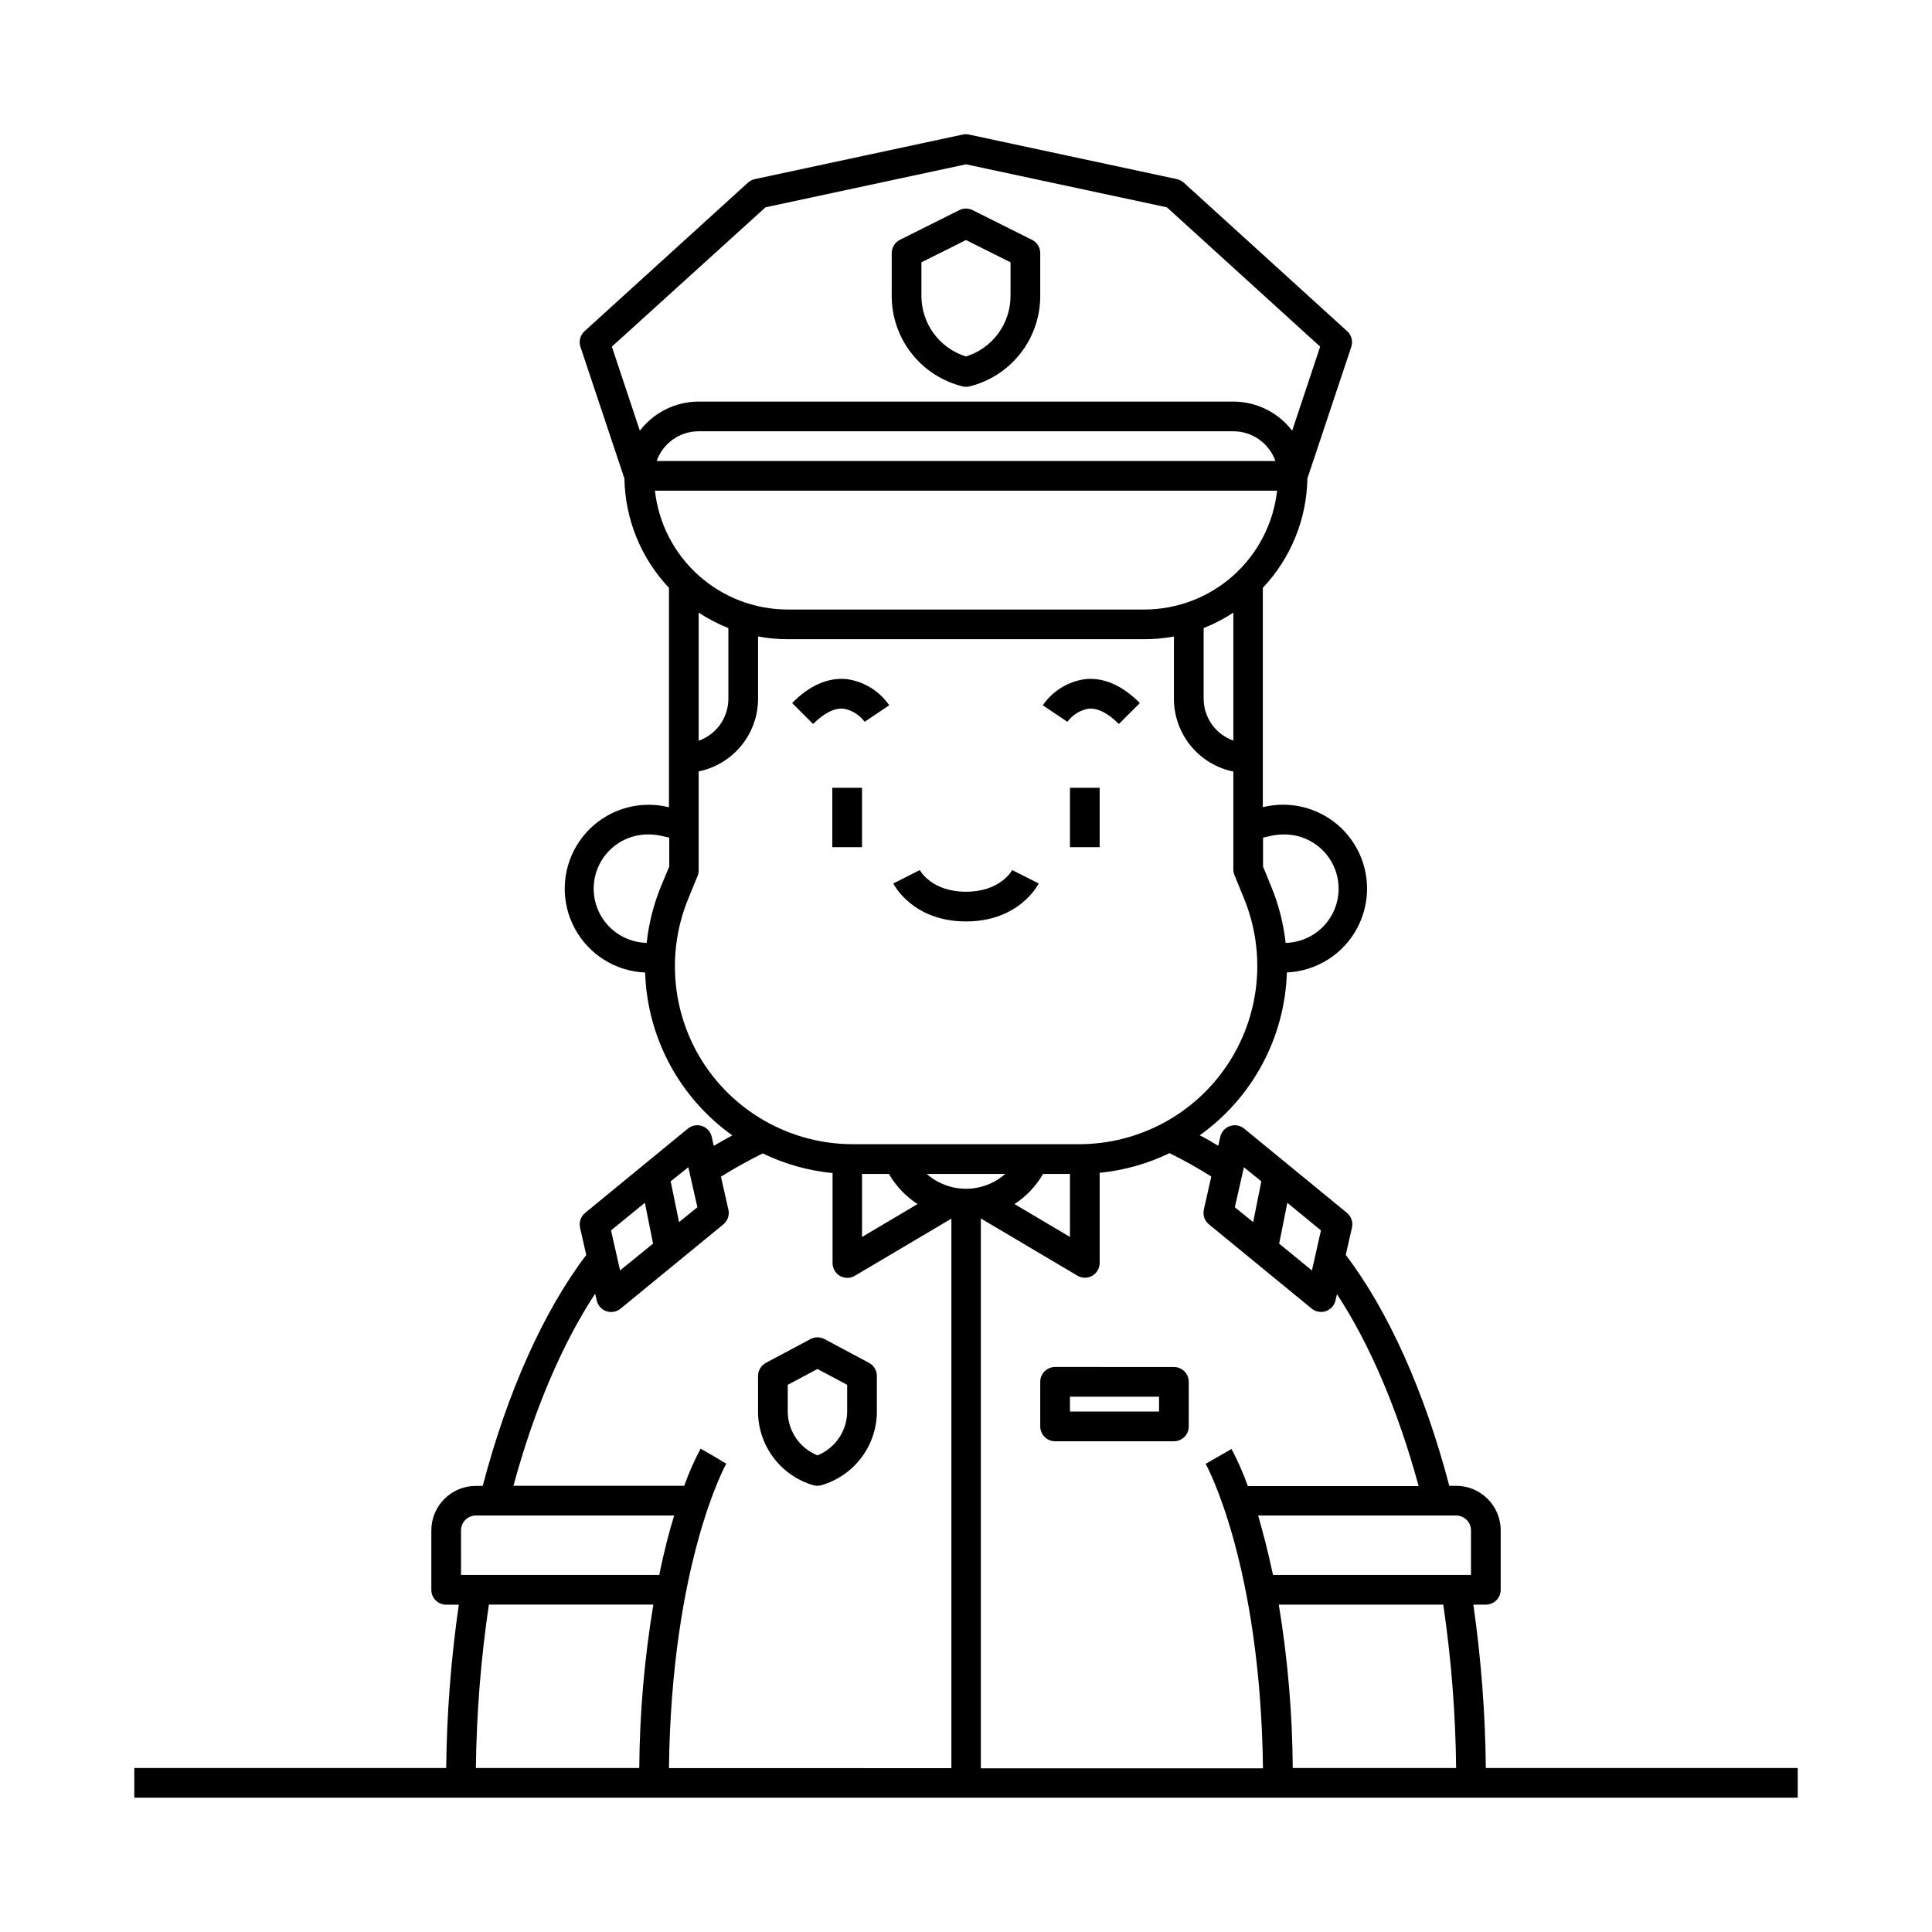 <?xml version="1.0" encoding="UTF-8"?>
<!-- Uploaded to: ICON Repo, www.svgrepo.com, Generator: ICON Repo Mixer Tools -->
<svg fill="#000000" width="800px" height="800px" version="1.1" viewBox="144 144 512 512" xmlns="http://www.w3.org/2000/svg">
 <g>
  <path d="m364.57 352.77h7.871v15.742h-7.871z"/>
  <path d="m367.57 331.81c2.234 0.406 4.227 1.652 5.57 3.481l6.516-4.387h-0.004c-2.609-3.793-6.695-6.309-11.258-6.93-4.898-0.492-9.84 1.633-14.465 6.336l5.551 5.551c2.934-2.91 5.668-4.289 8.09-4.051z"/>
  <path d="m427.55 352.77h7.871v15.742h-7.871z"/>
  <path d="m432.43 331.81c2.441-0.234 5.156 1.141 8.09 4.055l5.551-5.551c-4.684-4.703-9.566-6.828-14.465-6.336v-0.004c-4.562 0.621-8.648 3.137-11.258 6.93l6.516 4.387c1.34-1.828 3.336-3.074 5.566-3.481z"/>
  <path d="m400 388.19c14.07 0 19.051-9.645 19.266-10.055l-7.027-3.562c-0.117 0.234-3.188 5.746-12.242 5.746-9.055 0-12.121-5.512-12.242-5.746l-7.027 3.562c0.223 0.41 5.199 10.055 19.273 10.055z"/>
  <path d="m537.76 612.54c-0.145-14.488-1.25-28.953-3.305-43.297h3.305c1.047 0 2.047-0.414 2.785-1.152s1.152-1.738 1.152-2.781v-15.746c0-6.519-5.285-11.809-11.809-11.809h-1.812c-6.516-24.855-16.176-46.406-27.434-61.184l1.633-7.223h0.004c0.34-1.461-0.18-2.988-1.34-3.938l-27.219-22.316c-1.051-0.867-2.481-1.125-3.769-0.684-1.293 0.441-2.262 1.52-2.566 2.848l-0.531 2.383c-1.633-0.965-3.266-1.969-4.922-2.773l0.004-0.004c14.02-9.984 22.566-25.953 23.102-43.156 6.234-0.281 12.066-3.168 16.07-7.957 4-4.789 5.809-11.039 4.977-17.223-0.832-6.188-4.227-11.738-9.352-15.301-5.125-3.559-11.512-4.805-17.598-3.426l-0.473 0.098v-58.113c7.414-7.856 11.625-18.191 11.809-28.988l11.633-34.875h-0.004c0.492-1.477 0.07-3.106-1.082-4.152l-43.297-39.359c-0.52-0.465-1.148-0.789-1.828-0.945l-55.105-11.809c-0.543-0.117-1.109-0.117-1.652 0l-55.105 11.809c-0.68 0.156-1.309 0.48-1.828 0.945l-43.297 39.359c-1.148 1.047-1.574 2.676-1.082 4.152l11.648 34.875c0.184 10.797 4.394 21.133 11.809 28.988v58.137l-0.492-0.098v-0.004c-1.586-0.363-3.211-0.547-4.84-0.551-7.84-0.02-15.109 4.094-19.133 10.82-4.027 6.731-4.211 15.078-0.488 21.98 3.723 6.898 10.805 11.328 18.637 11.656 0.539 17.203 9.086 33.172 23.105 43.16-1.652 0.887-3.285 1.812-4.922 2.773l-0.531-2.402c-0.305-1.328-1.273-2.406-2.562-2.848-1.293-0.441-2.719-0.184-3.773 0.684l-27.219 22.336c-1.156 0.953-1.676 2.477-1.336 3.938l1.633 7.223c-11.258 14.781-20.918 36.328-27.434 61.184h-1.812c-6.519 0-11.809 5.289-11.809 11.809v15.746c0 1.043 0.414 2.043 1.152 2.781s1.742 1.152 2.785 1.152h3.344c-2.066 14.336-3.184 28.793-3.344 43.277h-82.656v7.871h440.83v-7.871zm-7.871 0h-43.297c-0.098-14.508-1.332-28.984-3.699-43.297h43.59c2.113 14.34 3.25 28.805 3.406 43.297zm3.938-62.977v11.809h-52.469c-1.277-6.102-2.676-11.355-3.938-15.742h52.469c1.043 0 2.047 0.414 2.785 1.152 0.738 0.738 1.152 1.738 1.152 2.781zm-42.156-68.879-8.68-7.106 2.164-10.824 8.914 7.32zm-13.402-23.617-2.164 10.805-4.859-3.938 2.402-10.609zm-13.266-1.258-1.969 8.719h0.004c-0.34 1.457 0.18 2.984 1.336 3.934l27.219 22.316c0.703 0.582 1.586 0.902 2.5 0.906 0.434-0.004 0.867-0.074 1.277-0.215 1.289-0.445 2.258-1.523 2.559-2.856l0.375-1.652c8.68 13.188 16.195 30.801 21.648 50.871h-45.266c-1.195-3.383-2.644-6.672-4.328-9.84l-6.848 3.938c0.156 0.254 14.523 26.332 15.191 80.688h-74.766v-145.71l25.586 15.152c0.594 0.355 1.273 0.547 1.969 0.555 0.688-0.004 1.363-0.18 1.965-0.512 1.223-0.707 1.977-2.016 1.969-3.426v-23.871c6.434-0.637 12.703-2.402 18.52-5.215 3.719 1.848 7.418 3.894 11 6.16zm-92.555-0.711h7.125c1.859 3.223 4.457 5.961 7.578 7.992l-14.703 8.719zm47.98 0h7.125v16.707l-14.699-8.719-0.004 0.004c3.121-2.031 5.719-4.769 7.578-7.992zm-20.426 3.938c-3.836 0-7.535-1.402-10.414-3.938h20.824c-2.875 2.535-6.578 3.938-10.41 3.938zm80.867-93.539h-0.004c1.047-0.23 2.117-0.348 3.188-0.355 5.133-0.117 9.938 2.516 12.605 6.902s2.789 9.863 0.324 14.367c-2.465 4.504-7.144 7.348-12.277 7.465-0.559-5.086-1.824-10.066-3.762-14.801l-2.223-5.43v-7.656zm-17.891-55.047c2.754-1.094 5.391-2.465 7.871-4.094v33.91c-4.715-1.668-7.867-6.121-7.871-11.121zm-116.11-111.51 53.137-11.395 53.234 11.395 40.617 36.922-7.418 22.277c-3.715-4.852-9.477-7.703-15.586-7.715h-141.7c-6.109 0.012-11.867 2.863-15.586 7.715l-7.418-22.277zm135.12 67.23h-163.97c1.668-4.723 6.133-7.875 11.137-7.875h141.7c5.004 0 9.469 3.152 11.137 7.875zm0.453 7.871c-0.969 8.66-5.094 16.66-11.59 22.469s-14.902 9.02-23.617 9.02h-94.465c-8.715 0-17.121-3.211-23.617-9.02-6.496-5.809-10.621-13.809-11.59-22.469zm-153.29 32.312c2.481 1.629 5.117 3 7.875 4.094v18.695c0.012 5.016-3.144 9.488-7.875 11.16zm-10.098 72.816h0.004c-1.902 4.707-3.141 9.656-3.68 14.703-5.133-0.117-9.812-2.961-12.281-7.465-2.465-4.504-2.34-9.98 0.324-14.367 2.668-4.387 7.473-7.019 12.605-6.902 1.066 0.008 2.129 0.125 3.168 0.355l2.164 0.492v7.656zm11.809 47.23 0.004 0.004c-8.773-13.082-10.449-29.672-4.469-44.242l2.519-6.16c0.188-0.508 0.27-1.051 0.234-1.594v-25.977c4.445-0.906 8.441-3.324 11.312-6.84 2.867-3.512 4.434-7.91 4.434-12.449v-16.469c2.598 0.484 5.231 0.727 7.871 0.727h94.465c2.641 0 5.277-0.242 7.871-0.727v16.469c-0.008 4.547 1.555 8.953 4.422 12.477 2.871 3.519 6.871 5.941 11.324 6.852v25.938c0 0.512 0.098 1.023 0.293 1.496l2.519 6.16c5.977 14.566 4.301 31.152-4.465 44.23-8.77 13.078-23.48 20.926-39.223 20.93h-59.945c-15.746 0-30.453-7.844-39.223-20.918zm-4.449 26.922 2.402 10.609-4.859 3.938-2.223-10.805zm-11.512 9.426 2.164 10.824-8.734 7.109-2.402-10.609zm-13.145 24.227 0.375 1.652v0.004c0.301 1.332 1.27 2.41 2.559 2.856 0.414 0.141 0.844 0.211 1.281 0.215 0.91-0.004 1.793-0.32 2.496-0.906l27.219-22.316c1.16-0.949 1.68-2.477 1.34-3.934l-1.969-8.719c3.641-2.262 7.34-4.309 11.059-6.16 5.82 2.812 12.09 4.578 18.52 5.215v23.832c-0.004 1.41 0.746 2.719 1.969 3.426 0.602 0.332 1.277 0.508 1.969 0.512 0.691-0.008 1.371-0.199 1.969-0.551l25.586-15.152v145.63l-74.848-0.004c0.668-54.375 15.035-80.453 15.191-80.688l-3.383-2.008-3.426-1.969c-1.684 3.168-3.129 6.457-4.328 9.84h-45.266c5.434-20.074 12.953-37.688 21.629-50.871zm-35.578 62.586c0-2.172 1.762-3.934 3.934-3.934h52.547c-1.34 4.387-2.734 9.645-3.938 15.742h-52.543zm7.379 19.68h43.59c-2.379 14.312-3.629 28.789-3.738 43.297h-43.297c0.172-14.492 1.32-28.957 3.445-43.297z"/>
  <path d="m359.61 537.62c0.648 0.168 1.324 0.168 1.969 0 4.32-1.227 8.113-3.848 10.789-7.453 2.676-3.606 4.086-7.992 4.012-12.484v-9.055 0.004c-0.004-1.449-0.805-2.781-2.086-3.465l-11.809-6.297c-1.156-0.617-2.543-0.617-3.699 0l-11.809 6.297c-1.281 0.684-2.082 2.016-2.086 3.465v9.055-0.004c-0.082 4.481 1.316 8.863 3.981 12.465 2.66 3.606 6.434 6.231 10.738 7.473zm-6.848-26.629 7.871-4.191 7.871 4.191v6.691h0.004c0.137 5.254-3.004 10.039-7.875 12.008-4.871-1.969-8.008-6.754-7.871-12.008z"/>
  <path d="m399.05 246.38c0.645 0.172 1.324 0.172 1.969 0 5.34-1.344 10.078-4.434 13.457-8.781 3.383-4.348 5.211-9.699 5.199-15.207v-11.316c0-1.492-0.848-2.859-2.188-3.523l-15.742-7.871c-1.102-0.551-2.398-0.551-3.504 0l-15.742 7.871c-1.34 0.664-2.184 2.031-2.184 3.523v11.316c-0.012 5.516 1.832 10.879 5.227 15.227 3.394 4.348 8.152 7.434 13.508 8.762zm-10.863-32.863 11.809-5.902 11.809 5.902v8.875h-0.004c0.008 3.59-1.133 7.086-3.258 9.98-2.125 2.894-5.121 5.031-8.547 6.098-3.43-1.066-6.426-3.203-8.551-6.098-2.121-2.894-3.266-6.391-3.258-9.98z"/>
  <path d="m423.61 506.27c-2.172 0-3.934 1.762-3.934 3.938v11.809c0 1.043 0.414 2.043 1.152 2.781s1.738 1.152 2.781 1.152h31.488c1.047 0 2.047-0.414 2.785-1.152s1.152-1.738 1.152-2.781v-11.809c0-1.043-0.414-2.047-1.152-2.785s-1.738-1.152-2.785-1.152zm27.551 11.809h-23.613v-3.938h23.617z"/>
 </g>
</svg>